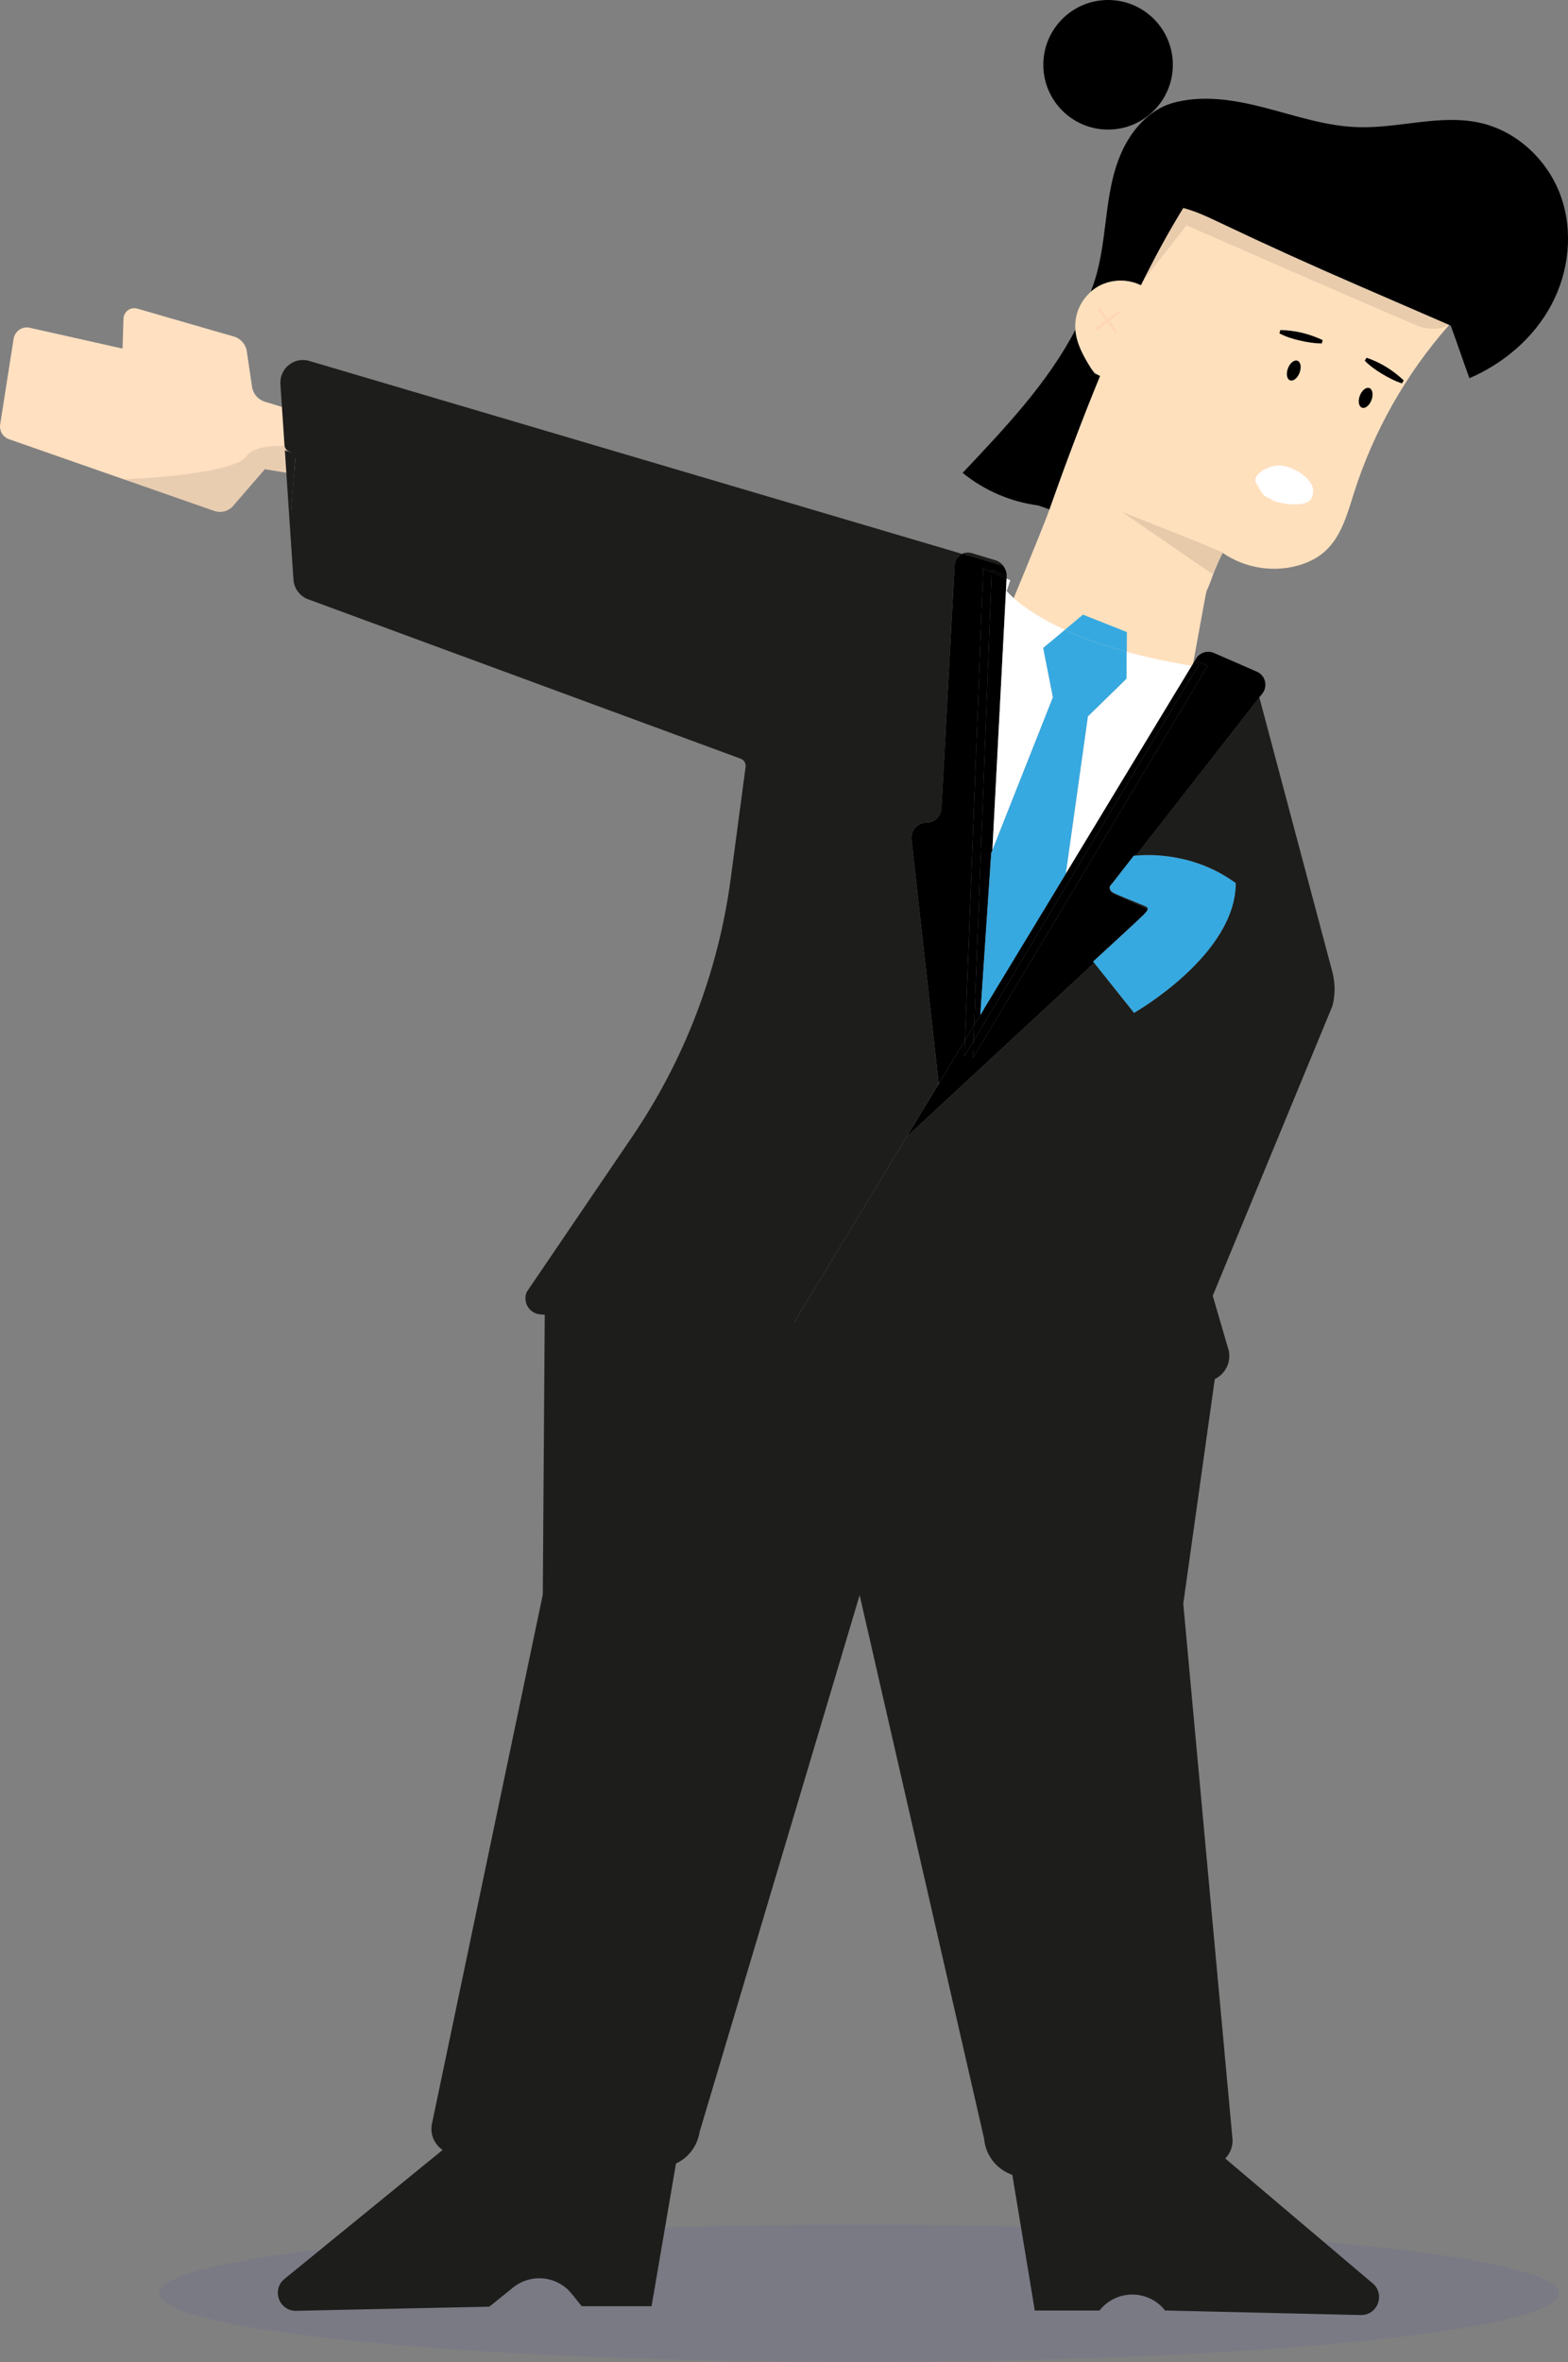 <svg xmlns="http://www.w3.org/2000/svg" id="Laag_2" viewBox="0 0 453.74 683.17"><rect x="0" y="0" width="453.74" height="683.17" fill="#808080" stroke="none"/><defs><style>.cls-1{fill:#4646b6;}.cls-1,.cls-2,.cls-3,.cls-4{opacity:.1;}.cls-2,.cls-5,.cls-6{fill:#1d1d1b;}.cls-7{fill:#ffe0c1;}.cls-8{fill:#ffe0bd;}.cls-9{fill:#fff;}.cls-10{fill:#36a9e1;}.cls-4,.cls-11{fill:none;}.cls-11{stroke:#ffd6b7;stroke-linecap:round;stroke-width:.75px;}.cls-11,.cls-6{stroke-miterlimit:10;}.cls-6{stroke:#1d1d1b;stroke-width:1.48px;}</style></defs><g id="Laag_1-2"><path class="cls-7" d="m67.65,97.32c1.99.57,3.48,2.27,3.78,4.33l1.5,10.22c.3,2.04,1.75,3.72,3.72,4.32l12.63,3.84,1.19,17.96-13.83-2.28-9.17,10.6c-1.4,1.61-3.66,2.18-5.66,1.4L2.48,126.99c-1.7-.67-2.71-2.42-2.43-4.23l3.89-24.78c.39-2.37,2.79-3.84,5.06-3.09l26.46,5.93.27-8.65c.06-2.04,2.03-3.48,3.98-2.91l27.94,8.07Z"></path><g class="cls-4"><path class="cls-5" d="m71.32,131.94c-3.89,5.49-35.43,6.72-35.43,6.72l25.9,9.05c2,.78,4.26.21,5.66-1.4l9.17-10.6,13.83,2.28-.55-8.3c-5.41-.8-15.75-1.74-18.58,2.26Z"></path></g><path d="m315.73,84.07c2.58-6.41,3.39-13.36,4.26-20.23.85-6.85,1.81-13.81,4.7-20.1,2.87-6.28,7.95-11.91,14.24-13.83,8.79-2.61,18.26-1.04,27.14,1.26s17.69,5.34,26.86,5.61c11.96.39,24.04-3.9,35.69-1.18,10.55,2.48,19.32,10.85,23.01,21.05,3.68,10.2,2.42,21.89-2.67,31.46-5.08,9.57-13.81,17.01-23.75,21.27-2.15-5.89-3.25-9.32-5.41-15.21,0,0-.18-.07-.5-.22-2.69-1.18-15.91-6.9-26.21-11.36-13.35-5.77-26.6-11.77-39.74-18.02-3.56-1.69-7.12-3.41-10.93-4.41-4.32,7.04-8.39,14.55-12.26,22.36l-.3-.15c-3.97-1.87-8.9-1.57-12.61.79-.49.3-.96.67-1.38,1.04l-.13-.14Z"></path><path d="m318.36,108.71c-5.3,12.85-10.16,25.93-14.67,38.63l-3.25-1.15c-7.97-1.04-15.64-4.33-21.87-9.43,12.42-13.15,24.57-25.96,32.62-41.37.37,4.59,2.98,8.75,5.51,12.65l1.65.68Z"></path><path class="cls-8" d="m393.08,82.61c-13.35-5.77-26.6-11.77-39.74-18.02-3.56-1.69-7.12-3.41-10.93-4.41-4.32,7.04-8.39,14.55-12.26,22.36l-.3-.15c-3.97-1.87-8.9-1.57-12.61.79-.49.3-.96.67-1.38,1.04-2.92,2.45-4.72,6.19-4.72,10.01,0,.38,0,.77.06,1.16.32,3.99,2.34,7.65,4.51,11.1.63,1,1.55,1.78,2.65,2.23-5.3,12.85-10.16,25.93-14.67,38.63-2.05,5.73-11.81,29.16-11.81,29.16,12.97,11.77,44.14,30.43,52.45,20.21.18-.26,4.59-25.33,4.77-25.57h-.04c2.05-4.49,1.36-4.27,4.76-11.24,6.15,4.27,14.21,5.68,21.43,3.75,2.97-.77,5.83-2.12,8.1-4.15,4.8-4.27,6.53-10.88,8.47-16.99,5.66-17.8,15.06-34.39,27.42-48.42l.06-.12c-2.69-1.18-15.91-6.9-26.21-11.36Zm-19.45,60.38c-1.31.4-3.94-1.46-4.82-2.55-.86-1.08-2.39-.28-3.12-1.46-1.02-1.61,2.13-4.06,4.44-3.58,2.31.46,5.23,2.83,5.11,5.17-.08,1.31-.35,2.02-1.61,2.42Z"></path><path class="cls-9" d="m377.22,145.64c-2.26.57-8.28.05-9.79-1.51-2.52-.77-2.6-2.56-3.84-4.25-1.75-2.31,3.66-5.84,7.62-5.15,3.96.66,8.99,4.06,8.78,7.43-.14,1.88-.61,2.9-2.77,3.48Z"></path><ellipse class="cls-1" cx="248.59" cy="663.29" rx="202.56" ry="19.89"></ellipse><path class="cls-6" d="m129.98,621.23l-47.2,38.48c-3.28,2.68-1.33,7.99,2.91,7.9l55.66-1.2,6.67-5.38c5.51-4.44,13.57-3.57,18,1.93l2.67,3.32h19.23l7.05-41.15"></path><path class="cls-6" d="m353.55,624.41l43.2,36.57c3.2,2.71,1.22,7.95-2.98,7.85l-56.26-1.3h0c-5.11-6.15-14.54-6.17-19.67-.03l-.03.03h-17.74l-6.51-39.28"></path><path class="cls-5" d="m157.67,375.36l-.6,85.84-32.17,153.51c-.59,4.29,2.63,8.16,6.96,8.37l58.09,3.8c6.14.28,11.53-4.11,12.48-10.2l46.33-155.32,36.03,157.26c.56,6.44,6.11,11.31,12.59,11.04l52.25-3.18c3.99-.18,7.12-3.5,7.05-7.51l-14.27-155.15,9.76-69.54"></path><path d="m281.54,306l67.91-113.44-3.62-1.61.28-.45c1.07-1.77,3.29-2.46,5.19-1.64l12.39,5.4c2.48,1.07,3.26,4.19,1.61,6.32l-.85,1.09-35.72,45.78c-.42.04-.64.07-.64.07l-6.36,8.16s-.93.71-.48,1.59c-.07.39.13.78.52.97l9.98,4.53c.14.07.28.16.35.29,0,0,.01,0,0,.01-.1.3-.42.77-1.12,1.46-1.65,1.67-14.65,13.57-14.65,13.57l.32.41-54.22,50.25-.04-.03,9.27-15.3,7.59-12.55-.17,4.61,2.67-4.46-.19,4.95Z"></path><polygon points="279.24 300.9 281.9 296.5 281.73 301.05 279.06 305.51 279.24 300.9"></polygon><polygon points="286.97 165.42 281.9 296.5 279.24 300.9 284.52 164.34 286.97 165.42"></polygon><polygon points="281.9 296.5 286.97 165.42 291.28 167.34 287.16 245.93 286.83 246.77 283.68 293.57 281.9 296.5"></polygon><path class="cls-9" d="m291.28,167.34l1.07.48-1.04,3.11s4.2,5.43,16.85,11.23l-6.26,5.26,2.81,14.25-17.54,44.26,4.11-78.59Z"></path><polygon points="349.45 192.56 281.54 306 281.73 301.05 346.96 192.05 345.54 191.43 345.83 190.95 349.45 192.56"></polygon><path class="cls-10" d="m326.06,188.53l-.03,7.74-11.21,10.94-6.39,45.5-23.67,39.08,2.4-45.86,17.54-44.26-2.81-14.25,6.26-5.26c4.72,2.17,10.6,4.37,17.91,6.37Z"></path><path d="m291.3,166.74l-4.3-1.91-.03.59-2.45-1.09-5.29,136.57-7.59,12.55-7.87-70.56c-.38-2.62,1.65-4.97,4.3-4.97,1.16,0,2.22-.45,3-1.19.78-.75,1.29-1.77,1.35-2.93l3.84-70.36c.13-2.46,2.54-4.14,4.9-3.43l6.78,2.03c1,.29,1.84.91,2.43,1.71.62.84.97,1.88.93,3Z"></path><path class="cls-9" d="m344.86,192.56l-36.43,60.15,6.39-45.5,11.21-10.94.03-7.74c5.45,1.51,11.69,2.88,18.8,4.03Z"></path><path d="m291.28,167.34l-4.3-1.91.03-.59,4.3,1.91v.06l-.03.54Z"></path><polygon points="346.96 192.05 281.73 301.05 281.9 296.5 283.68 293.57 284.76 291.82 284.76 291.81 284.76 291.79 308.43 252.74 308.43 252.71 344.86 192.56 344.88 192.56 344.88 192.53 345.54 191.43 346.96 192.05"></polygon><path class="cls-10" d="m326.09,182.81l-.03,5.72c-7.3-2-13.18-4.2-17.91-6.37l5.23-4.39,12.7,5.04Z"></path><polygon class="cls-5" points="82.43 130.27 85.55 131.22 84.18 148.33 83.62 148.23 82.43 130.27"></polygon><polygon points="344.88 192.53 344.88 192.56 344.86 192.56 344.88 192.53"></polygon><path class="cls-5" d="m290.38,163.74c-.59-.8-1.43-1.42-2.43-1.71l-6.78-2.03c-2.36-.71-4.77.97-4.9,3.43l-3.84,70.36c-.06,1.16-.56,2.17-1.35,2.93-.78.74-1.84,1.19-3,1.19-2.65,0-4.68,2.35-4.3,4.97l7.78,69.83c.05.48-.05.96-.3,1.37l-8.89,14.66-4.26,7.04-29.98,49.5c-.43.71-1.23,1.12-2.06,1.04l-69.54-6.14c-3.16-.14-5.25-3.29-4.22-6.23.06-.18.15-.34.26-.5l30.4-44.73c15.17-22.31,24.92-47.85,28.48-74.6l4.31-32.34c.13-1.01-.45-1.98-1.41-2.34l-124.8-45.97c-2.6-.8-4.46-3.12-4.63-5.84l-1.16-17.3-.14-2.12.56.09,1.22-15.36c.08-1.02-.56-1.96-1.54-2.26h0c-.87-.26-1.48-1.04-1.54-1.94l-1.18-17.62c-.29-4.38,3.7-7.8,7.97-6.84"></path><polygon class="cls-10" points="284.76 291.79 308.43 252.71 308.43 252.74 284.76 291.79"></polygon><polygon class="cls-10" points="284.76 291.81 284.76 291.82 283.68 293.57 284.76 291.81"></polygon><path class="cls-5" d="m331.88,262.33c.14.14.36.3.2.74-.07-.13-.2-.22-.35-.29l-9.98-4.53c-.39-.19-.59-.58-.52-.97.19.39.64.81,1.55,1.22,2.98,1.32,8.85,3.59,9.1,3.84Z"></path><path class="cls-10" d="m330.97,264.54c.7-.7,1.01-1.16,1.12-1.46.29.36.26.9-.1,1.23l-15.34,14.21-.32-.41s12.99-11.91,14.65-13.57Z"></path><path class="cls-10" d="m357.62,255.42c0,20.86-29.45,37.55-29.45,37.55l-11.53-14.44,15.34-14.21c.36-.33.39-.87.1-1.23.01-.01,0-.01,0-.01.16-.43-.06-.59-.2-.74-.25-.25-6.11-2.52-9.1-3.84-.91-.41-1.36-.83-1.55-1.22,0-.16.07-.32.17-.46l7.3-9.36c3.09-.32,16.69-1.06,28.92,7.97Z"></path><path class="cls-5" d="m350.94,374.8h0s4.64,15.86,4.64,15.86c.97,4.74-2.75,9.14-7.58,8.95l-117.22-6.95c-3.11-.12-4.95-3.53-3.35-6.2h0s30.68-50.67,30.68-50.67l4.26-7.04.04.03,54.22-50.25,11.53,14.44s29.45-16.69,29.45-37.55c-12.23-9.03-25.83-8.29-28.92-7.97l35.72-45.78,21.14,79.42c.85,3.23.85,6.62.03,9.84l-34.66,83.88Z"></path><path class="cls-10" d="m328.71,247.45l-7.3,9.36c-.1.14-.17.3-.17.46-.45-.88.48-1.59.48-1.59l6.36-8.16s.22-.03.64-.07Z"></path><polygon class="cls-10" points="286.83 246.77 287.16 245.93 284.76 291.79 284.76 291.81 283.68 293.57 286.83 246.77"></polygon><circle cx="320.65" cy="18.74" r="18.74"></circle><line class="cls-11" x1="317.29" y1="95.16" x2="323.74" y2="90.3"></line><line class="cls-11" x1="318.08" y1="89.51" x2="322.95" y2="95.96"></line><ellipse cx="374.39" cy="107.17" rx="3.03" ry="1.8" transform="translate(141.14 419.02) rotate(-69.18)"></ellipse><ellipse cx="395.19" cy="115.08" rx="3.03" ry="1.8" transform="translate(147.16 443.56) rotate(-69.18)"></ellipse><path class="cls-3" d="m353.82,159.9c-.42-.64-29.18-11.85-29.18-11.85l26.27,18.03,2.91-6.18Z"></path><path class="cls-2" d="m330.16,82.09l13.17-16.93s66.86,29.31,68.23,29.56c6.63,1.23,7.74-1.19,7.74-1.19l-65.95-29.39-10.93-4.41-12.26,22.36Z"></path><path d="m370.48,95.47c4.26.03,8.4,1.09,12.26,2.89,0,0-.23.97-.23.97-2.16,0-4.23-.35-6.28-.81-2.07-.48-4.08-1.09-5.98-2.09,0,0,.23-.97.23-.97h0Z"></path><path d="m395.45,103.47c4.04,1.35,7.65,3.64,10.76,6.56,0,0-.52.85-.52.85-2.06-.66-3.91-1.65-5.72-2.72-1.81-1.1-3.55-2.3-5.04-3.84,0,0,.52-.85.52-.85h0Z"></path></g></svg>